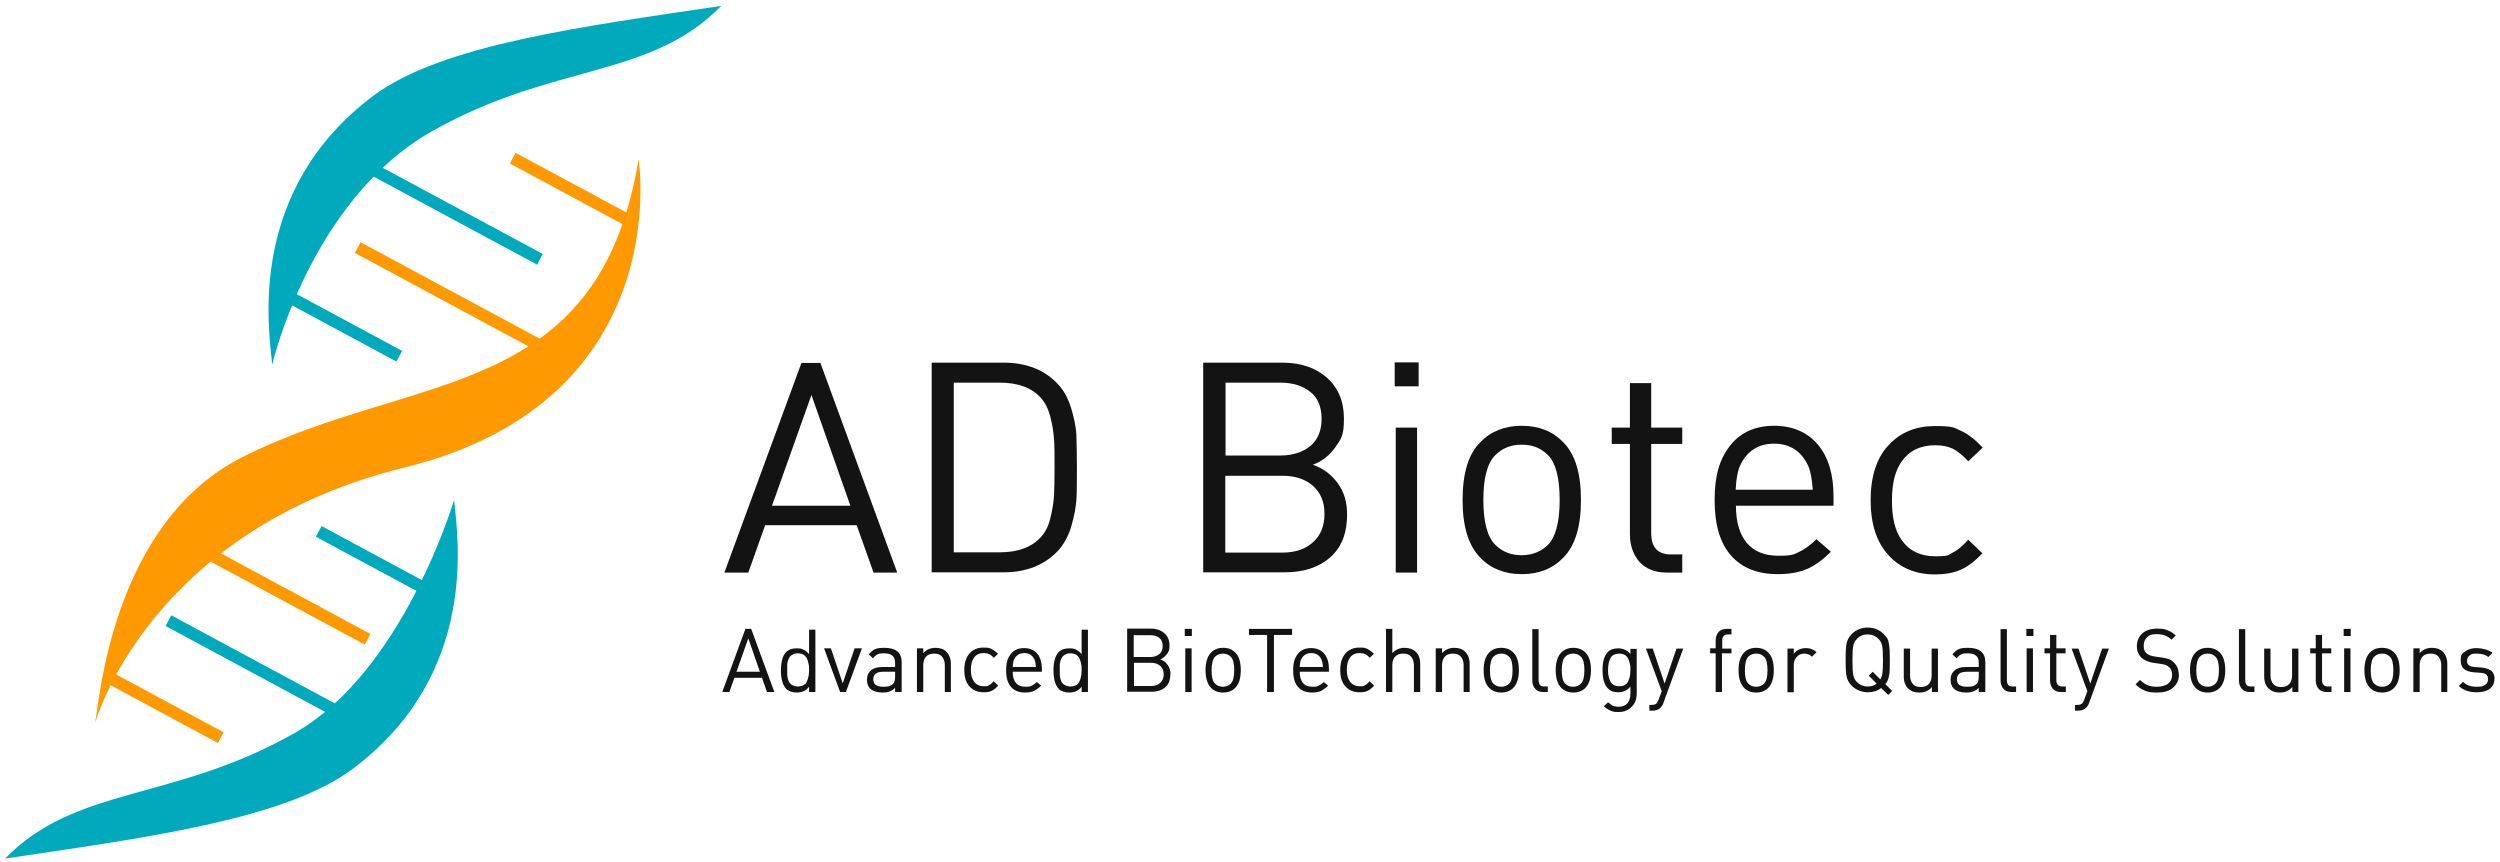 <?xml version="1.0" encoding="UTF-8"?>
<svg xmlns="http://www.w3.org/2000/svg" width="293" height="101" viewBox="0 0 293 101" fill="none">
  <path d="M31.894 42.656C31.493 38.462 28.903 22.398 43.734 11.236C51.781 5.193 68.616 3.066 84.526 0.691C76.201 9.263 64.731 7.351 50.548 15.43C36.364 23.508 31.924 42.656 31.924 42.656H31.894Z" fill="#00AABD"></path>
  <path d="M53.23 58.658C53.631 62.852 56.221 78.916 41.39 90.077C33.343 96.121 16.508 98.248 0.598 100.622C8.923 92.051 20.393 93.962 34.576 85.884C47.279 78.638 53.199 58.658 53.199 58.658H53.23Z" fill="#00AABD"></path>
  <path d="M11.143 84.743C11.636 82.338 13.085 61.309 28.409 53.57C48.451 43.457 70.127 47.249 74.844 18.667C74.844 18.667 79.346 46.91 47.464 54.773C17.34 62.204 11.143 84.743 11.143 84.743Z" fill="#FF9900"></path>
  <path d="M60.422 17.91L59.75 19.159L73.378 26.497L74.051 25.248L60.422 17.91Z" fill="#FF9900"></path>
  <path d="M33.504 33.787L32.832 35.036L46.46 42.374L47.133 41.125L33.504 33.787Z" fill="#00AABD"></path>
  <path d="M42.268 28.396L41.596 29.645L64.916 42.202L65.588 40.953L42.268 28.396Z" fill="#FF9900"></path>
  <path d="M40.297 17.212L39.625 18.46L62.945 31.017L63.618 29.768L40.297 17.212Z" fill="#00AABD"></path>
  <path d="M12.581 78.492L11.908 79.741L25.537 87.079L26.209 85.831L12.581 78.492Z" fill="#FF9900"></path>
  <path d="M37.688 61.657L37.016 62.905L50.644 70.243L51.316 68.995L37.688 61.657Z" fill="#00AABD"></path>
  <path d="M20.098 61.744L19.426 62.993L42.746 75.55L43.418 74.301L20.098 61.744Z" fill="#FF9900"></path>
  <path d="M20.077 72.117L19.404 73.366L42.724 85.922L43.397 84.674L20.077 72.117Z" fill="#00AABD"></path>
  <path d="M105.185 67.106H102.379L100.406 61.556H89.676L87.702 67.106H84.897L93.931 42.532H96.151L105.154 67.106H105.185ZM99.666 59.275L95.102 46.294L90.477 59.275H99.666Z" fill="#131313"></path>
  <path d="M126.152 51.011C126.183 51.875 126.213 53.139 126.213 54.804C126.213 56.469 126.213 57.733 126.152 58.596C126.09 59.46 125.905 60.477 125.566 61.649C125.227 62.821 124.703 63.746 124.055 64.486C122.452 66.212 120.324 67.076 117.611 67.076H109.193V42.502H117.611C120.324 42.502 122.483 43.365 124.055 45.092C124.733 45.831 125.227 46.787 125.566 47.928C125.905 49.1 126.121 50.117 126.152 50.981V51.011ZM123.531 58.165C123.562 57.394 123.593 56.253 123.593 54.804C123.593 53.355 123.593 52.245 123.531 51.443C123.469 50.672 123.346 49.809 123.099 48.853C122.853 47.897 122.483 47.188 121.989 46.633C120.91 45.431 119.307 44.845 117.148 44.845H111.783V64.732H117.148C119.276 64.732 120.91 64.147 121.989 62.944C122.483 62.42 122.883 61.68 123.099 60.724C123.346 59.768 123.469 58.905 123.531 58.134V58.165Z" fill="#131313"></path>
  <path d="M157.88 60.292C157.88 62.481 157.232 64.147 155.906 65.318C154.58 66.49 152.792 67.076 150.572 67.076H141.014V42.502H150.264C152.422 42.502 154.18 43.087 155.505 44.259C156.831 45.431 157.51 47.034 157.51 49.069C157.51 51.104 157.17 51.443 156.492 52.43C155.814 53.386 154.95 54.064 153.871 54.465C155.105 54.897 156.06 55.636 156.8 56.654C157.54 57.672 157.88 58.874 157.88 60.323V60.292ZM153.532 52.306C154.426 51.566 154.889 50.518 154.889 49.1C154.889 47.681 154.457 46.633 153.563 45.924C152.669 45.215 151.497 44.845 150.048 44.845H143.635V53.386H150.048C151.466 53.386 152.638 53.016 153.532 52.306ZM153.902 63.53C154.796 62.728 155.228 61.618 155.228 60.231C155.228 58.843 154.796 57.764 153.902 56.962C153.008 56.161 151.805 55.76 150.294 55.76H143.604V64.763H150.294C151.805 64.763 153.008 64.362 153.902 63.53Z" fill="#131313"></path>
  <path d="M166.265 45.276H163.459V42.471H166.265V45.276ZM166.08 67.106H163.582V50.117H166.08V67.106Z" fill="#131313"></path>
  <path d="M185.289 58.596C185.289 61.711 184.611 63.961 183.223 65.349C181.99 66.644 180.356 67.291 178.352 67.291C176.347 67.291 174.713 66.644 173.48 65.349C172.092 63.931 171.414 61.68 171.414 58.596C171.414 55.513 172.092 53.2 173.48 51.844C174.713 50.549 176.347 49.901 178.352 49.901C180.356 49.901 181.99 50.549 183.223 51.844C184.611 53.231 185.289 55.482 185.289 58.596ZM182.792 58.596C182.792 56.006 182.329 54.249 181.435 53.355C180.541 52.461 179.585 52.121 178.321 52.121C177.057 52.121 176.07 52.522 175.237 53.355C174.312 54.28 173.85 56.037 173.85 58.596C173.85 61.156 174.312 62.913 175.237 63.838C176.07 64.671 177.087 65.071 178.321 65.071C179.554 65.071 180.602 64.671 181.435 63.838C182.329 62.913 182.792 61.156 182.792 58.596Z" fill="#131313"></path>
  <path d="M197.129 67.107H195.371C193.953 67.107 192.905 66.675 192.134 65.843C191.394 64.979 191.024 63.9 191.024 62.574V52.029H188.896V50.118H191.024V44.907H193.521V50.118H197.16V52.029H193.521V62.482C193.521 64.147 194.292 64.979 195.834 64.979H197.16V67.107H197.129Z" fill="#131313"></path>
  <path d="M214.921 59.275H203.451C203.451 61.156 203.882 62.605 204.715 63.622C205.578 64.64 206.811 65.133 208.446 65.133C210.08 65.133 210.234 64.979 210.881 64.671C211.529 64.362 212.207 63.869 212.886 63.191L214.581 64.671C213.656 65.596 212.731 66.274 211.806 66.675C210.881 67.076 209.741 67.291 208.353 67.291C206.01 67.291 204.191 66.582 202.896 65.133C201.601 63.684 200.953 61.526 200.953 58.596C200.953 55.667 201.57 53.725 202.803 52.183C204.036 50.641 205.763 49.901 207.921 49.901C210.08 49.901 211.806 50.641 213.04 52.09C214.273 53.54 214.89 55.575 214.89 58.165V59.275H214.921ZM212.454 57.394C212.361 56.068 212.176 55.143 211.899 54.557C211.097 52.861 209.771 51.998 207.921 51.998C206.071 51.998 204.746 52.861 203.944 54.557C203.666 55.143 203.481 56.099 203.42 57.394H212.423H212.454Z" fill="#131313"></path>
  <path d="M232.373 64.794C231.51 65.75 230.647 66.397 229.814 66.767C228.982 67.137 227.964 67.322 226.762 67.322C224.542 67.322 222.722 66.582 221.335 65.071C219.947 63.56 219.238 61.433 219.238 58.627C219.238 55.821 219.947 53.663 221.335 52.183C222.722 50.672 224.542 49.932 226.762 49.932C228.982 49.932 228.982 50.117 229.814 50.487C230.647 50.857 231.479 51.505 232.373 52.461L230.677 54.064C230.03 53.355 229.413 52.861 228.858 52.584C228.272 52.306 227.594 52.183 226.792 52.183C225.066 52.183 223.74 52.831 222.846 54.126C222.106 55.174 221.736 56.685 221.736 58.689C221.736 60.693 222.106 62.204 222.846 63.252C223.74 64.547 225.066 65.195 226.792 65.195C228.519 65.195 228.303 65.04 228.858 64.763C229.444 64.486 230.03 63.961 230.677 63.252L232.373 64.886V64.794Z" fill="#131313"></path>
  <path d="M90.723 81.105H89.89L89.304 79.44H86.067L85.481 81.105H84.648L87.362 73.705H88.04L90.753 81.105H90.723ZM89.058 78.731L87.701 74.815L86.313 78.731H89.088H89.058Z" fill="#131313"></path>
  <path d="M95.563 81.105H94.823V80.488C94.607 80.735 94.422 80.92 94.175 81.012C93.959 81.105 93.682 81.166 93.373 81.166C92.849 81.166 92.418 81.012 92.14 80.735C91.739 80.303 91.523 79.594 91.523 78.576C91.523 77.559 91.739 76.819 92.14 76.418C92.448 76.11 92.849 75.987 93.373 75.987C93.898 75.987 93.959 76.048 94.175 76.141C94.391 76.233 94.607 76.418 94.823 76.665V73.797H95.563V81.197V81.105ZM94.761 79.286C94.792 79.07 94.823 78.823 94.823 78.546C94.823 78.268 94.823 78.022 94.761 77.806C94.73 77.59 94.668 77.405 94.576 77.189C94.483 77.004 94.36 76.85 94.175 76.727C93.99 76.634 93.774 76.572 93.497 76.572C93.219 76.572 93.096 76.603 92.942 76.696C92.788 76.757 92.664 76.85 92.572 76.973C92.479 77.097 92.418 77.251 92.356 77.405C92.294 77.59 92.263 77.744 92.263 77.929C92.263 78.083 92.263 78.299 92.263 78.515C92.263 78.731 92.263 78.947 92.263 79.101C92.263 79.255 92.325 79.44 92.356 79.625C92.418 79.81 92.479 79.964 92.572 80.056C92.664 80.18 92.788 80.272 92.942 80.334C93.096 80.396 93.281 80.457 93.497 80.457C93.713 80.457 93.99 80.396 94.175 80.303C94.36 80.211 94.483 80.056 94.576 79.841C94.668 79.656 94.73 79.44 94.761 79.224V79.286Z" fill="#131313"></path>
  <path d="M101.02 75.987L99.139 81.105H98.461L96.58 75.987H97.382L98.769 80.088L100.157 75.987H100.958H101.02Z" fill="#131313"></path>
  <path d="M105.647 81.105H104.907V80.612C104.691 80.827 104.506 80.951 104.259 81.043C104.043 81.136 103.766 81.166 103.427 81.166C102.779 81.166 102.317 81.012 101.977 80.704C101.731 80.457 101.607 80.118 101.607 79.656C101.607 79.193 101.762 78.854 102.07 78.576C102.378 78.299 102.81 78.176 103.396 78.176H104.907V77.682C104.907 77.312 104.814 77.035 104.598 76.85C104.382 76.665 104.074 76.572 103.612 76.572C103.149 76.572 103.026 76.603 102.841 76.696C102.656 76.788 102.471 76.942 102.317 77.158L101.823 76.696C102.039 76.418 102.286 76.202 102.563 76.079C102.841 75.956 103.211 75.925 103.642 75.925C104.999 75.925 105.677 76.48 105.677 77.621V81.074L105.647 81.105ZM104.907 79.286V78.731H103.488C102.717 78.731 102.347 79.039 102.347 79.625C102.347 80.211 102.748 80.488 103.519 80.488C104.29 80.488 104.413 80.365 104.66 80.149C104.845 79.995 104.907 79.686 104.907 79.255V79.286Z" fill="#131313"></path>
  <path d="M111.473 81.105H110.733V77.96C110.733 77.528 110.61 77.189 110.394 76.942C110.178 76.696 109.87 76.603 109.469 76.603C109.068 76.603 108.76 76.727 108.544 76.942C108.328 77.189 108.205 77.528 108.205 77.96V81.105H107.465V75.987H108.205V76.541C108.575 76.141 109.037 75.925 109.623 75.925C110.209 75.925 110.61 76.079 110.918 76.387C111.257 76.727 111.442 77.22 111.442 77.806V81.074L111.473 81.105Z" fill="#131313"></path>
  <path d="M116.962 80.396C116.685 80.673 116.438 80.889 116.191 80.981C115.945 81.105 115.636 81.136 115.266 81.136C114.588 81.136 114.064 80.92 113.632 80.457C113.201 79.995 113.016 79.347 113.016 78.515C113.016 77.682 113.231 77.035 113.632 76.572C114.064 76.11 114.588 75.894 115.266 75.894C115.945 75.894 115.945 75.956 116.191 76.048C116.438 76.171 116.685 76.356 116.962 76.634L116.469 77.097C116.284 76.881 116.099 76.727 115.914 76.665C115.729 76.572 115.544 76.541 115.297 76.541C114.773 76.541 114.372 76.727 114.126 77.127C113.91 77.436 113.786 77.898 113.786 78.484C113.786 79.07 113.91 79.532 114.126 79.841C114.403 80.242 114.804 80.427 115.297 80.427C115.791 80.427 115.76 80.396 115.914 80.303C116.099 80.211 116.284 80.056 116.469 79.841L116.962 80.334V80.396Z" fill="#131313"></path>
  <path d="M122.142 78.731H118.689C118.689 79.286 118.812 79.748 119.059 80.026C119.305 80.334 119.675 80.488 120.169 80.488C120.662 80.488 120.693 80.457 120.909 80.365C121.094 80.272 121.31 80.118 121.525 79.933L122.019 80.365C121.741 80.642 121.464 80.827 121.186 80.981C120.909 81.105 120.57 81.166 120.138 81.166C119.429 81.166 118.874 80.951 118.504 80.519C118.103 80.087 117.918 79.44 117.918 78.546C117.918 77.651 118.103 77.096 118.473 76.634C118.843 76.171 119.367 75.956 120.015 75.956C120.662 75.956 121.186 76.171 121.556 76.603C121.926 77.035 122.111 77.651 122.111 78.422V78.761L122.142 78.731ZM121.402 78.176C121.402 77.775 121.31 77.497 121.248 77.312C121.001 76.788 120.6 76.541 120.045 76.541C119.49 76.541 119.09 76.788 118.843 77.312C118.75 77.497 118.72 77.775 118.689 78.176H121.402Z" fill="#131313"></path>
  <path d="M127.506 81.105H126.766V80.488C126.55 80.735 126.365 80.92 126.118 81.012C125.903 81.105 125.625 81.166 125.317 81.166C124.793 81.166 124.361 81.012 124.083 80.735C123.683 80.303 123.467 79.594 123.467 78.576C123.467 77.559 123.683 76.819 124.083 76.418C124.392 76.11 124.793 75.987 125.317 75.987C125.841 75.987 125.903 76.048 126.118 76.141C126.334 76.233 126.55 76.418 126.766 76.665V73.797H127.506V81.197V81.105ZM126.704 79.286C126.735 79.07 126.766 78.823 126.766 78.546C126.766 78.268 126.766 78.022 126.704 77.806C126.673 77.59 126.612 77.405 126.519 77.189C126.427 77.004 126.303 76.85 126.118 76.727C125.933 76.634 125.718 76.572 125.44 76.572C125.163 76.572 125.039 76.603 124.885 76.696C124.731 76.757 124.608 76.85 124.515 76.973C124.423 77.097 124.361 77.251 124.299 77.405C124.238 77.59 124.207 77.744 124.207 77.929C124.207 78.083 124.207 78.299 124.207 78.515C124.207 78.731 124.207 78.947 124.207 79.101C124.207 79.255 124.268 79.44 124.299 79.625C124.361 79.81 124.423 79.964 124.515 80.056C124.608 80.18 124.731 80.272 124.885 80.334C125.039 80.396 125.224 80.457 125.44 80.457C125.656 80.457 125.933 80.396 126.118 80.303C126.303 80.211 126.427 80.056 126.519 79.841C126.612 79.656 126.673 79.44 126.704 79.224V79.286Z" fill="#131313"></path>
  <path d="M137.158 79.039C137.158 79.687 136.973 80.211 136.572 80.55C136.172 80.889 135.647 81.074 134.969 81.074H132.102V73.674H134.877C135.524 73.674 136.048 73.859 136.449 74.198C136.85 74.538 137.066 75.031 137.066 75.648C137.066 76.264 136.973 76.357 136.757 76.665C136.542 76.943 136.295 77.159 135.987 77.282C136.357 77.405 136.634 77.621 136.85 77.929C137.066 78.238 137.189 78.608 137.189 79.039H137.158ZM135.863 76.665C136.141 76.449 136.264 76.141 136.264 75.709C136.264 75.278 136.141 74.969 135.863 74.754C135.586 74.538 135.247 74.445 134.815 74.445H132.872V77.004H134.815C135.247 77.004 135.586 76.881 135.863 76.665ZM135.987 80.026C136.264 79.779 136.387 79.44 136.387 79.039C136.387 78.638 136.264 78.299 135.987 78.053C135.709 77.806 135.37 77.683 134.907 77.683H132.903V80.396H134.907C135.37 80.396 135.74 80.273 135.987 80.026Z" fill="#131313"></path>
  <path d="M139.686 74.538H138.854V73.705H139.686V74.538ZM139.655 81.105H138.915V75.987H139.655V81.105Z" fill="#131313"></path>
  <path d="M145.421 78.546C145.421 79.471 145.205 80.149 144.804 80.581C144.434 80.981 143.941 81.166 143.355 81.166C142.769 81.166 142.276 80.981 141.906 80.581C141.505 80.149 141.289 79.471 141.289 78.546C141.289 77.621 141.505 76.942 141.906 76.511C142.276 76.11 142.769 75.925 143.355 75.925C143.941 75.925 144.434 76.11 144.804 76.511C145.205 76.912 145.421 77.59 145.421 78.546ZM144.65 78.546C144.65 77.775 144.527 77.251 144.249 76.973C144.002 76.727 143.694 76.603 143.324 76.603C142.954 76.603 142.646 76.727 142.399 76.973C142.152 77.22 141.998 77.775 141.998 78.546C141.998 79.317 142.122 79.841 142.399 80.118C142.646 80.365 142.954 80.488 143.324 80.488C143.694 80.488 144.002 80.365 144.249 80.118C144.527 79.841 144.65 79.317 144.65 78.546Z" fill="#131313"></path>
  <path d="M151.434 74.414H149.306V81.105H148.504V74.414H146.377V73.705H151.434V74.414Z" fill="#131313"></path>
  <path d="M155.781 78.731H152.327C152.327 79.286 152.451 79.748 152.697 80.026C152.944 80.334 153.314 80.488 153.807 80.488C154.301 80.488 154.332 80.457 154.547 80.365C154.732 80.272 154.948 80.118 155.164 79.933L155.657 80.365C155.38 80.642 155.102 80.827 154.825 80.981C154.547 81.105 154.208 81.166 153.777 81.166C153.067 81.166 152.512 80.951 152.142 80.519C151.742 80.087 151.557 79.44 151.557 78.546C151.557 77.651 151.742 77.096 152.112 76.634C152.482 76.171 153.006 75.956 153.653 75.956C154.301 75.956 154.825 76.171 155.195 76.603C155.565 77.035 155.75 77.651 155.75 78.422V78.761L155.781 78.731ZM155.041 78.176C155.041 77.775 154.948 77.497 154.887 77.312C154.64 76.788 154.239 76.541 153.684 76.541C153.129 76.541 152.728 76.788 152.482 77.312C152.389 77.497 152.358 77.775 152.327 78.176H155.041Z" fill="#131313"></path>
  <path d="M161.023 80.396C160.745 80.673 160.499 80.889 160.252 80.981C160.005 81.105 159.697 81.136 159.327 81.136C158.649 81.136 158.125 80.92 157.693 80.457C157.261 79.995 157.076 79.347 157.076 78.515C157.076 77.682 157.292 77.035 157.693 76.572C158.125 76.11 158.649 75.894 159.327 75.894C160.005 75.894 160.005 75.956 160.252 76.048C160.499 76.171 160.745 76.356 161.023 76.634L160.53 77.097C160.345 76.881 160.16 76.727 159.975 76.665C159.79 76.572 159.605 76.541 159.358 76.541C158.834 76.541 158.433 76.727 158.186 77.127C157.97 77.436 157.847 77.898 157.847 78.484C157.847 79.07 157.97 79.532 158.186 79.841C158.464 80.242 158.865 80.427 159.358 80.427C159.851 80.427 159.82 80.396 159.975 80.303C160.16 80.211 160.345 80.056 160.53 79.841L161.023 80.334V80.396Z" fill="#131313"></path>
  <path d="M166.45 81.105H165.71V77.96C165.71 77.528 165.586 77.189 165.371 76.943C165.155 76.696 164.846 76.603 164.446 76.603C164.045 76.603 163.736 76.727 163.521 76.943C163.305 77.158 163.181 77.498 163.181 77.96V81.105H162.441V73.705H163.181V76.542C163.551 76.141 164.045 75.925 164.6 75.925C165.155 75.925 165.617 76.079 165.956 76.418C166.296 76.758 166.45 77.22 166.45 77.806V81.074V81.105Z" fill="#131313"></path>
  <path d="M172.276 81.105H171.536V77.96C171.536 77.528 171.413 77.189 171.197 76.942C170.981 76.696 170.673 76.603 170.272 76.603C169.871 76.603 169.563 76.727 169.347 76.942C169.131 77.189 169.008 77.528 169.008 77.96V81.105H168.268V75.987H169.008V76.541C169.378 76.141 169.84 75.925 170.426 75.925C171.012 75.925 171.413 76.079 171.721 76.387C172.06 76.727 172.245 77.22 172.245 77.806V81.074L172.276 81.105Z" fill="#131313"></path>
  <path d="M178.013 78.546C178.013 79.471 177.797 80.149 177.396 80.581C177.026 80.981 176.533 81.166 175.947 81.166C175.361 81.166 174.868 80.981 174.498 80.581C174.097 80.149 173.881 79.471 173.881 78.546C173.881 77.621 174.097 76.942 174.498 76.511C174.868 76.11 175.361 75.925 175.947 75.925C176.533 75.925 177.026 76.11 177.396 76.511C177.797 76.912 178.013 77.59 178.013 78.546ZM177.273 78.546C177.273 77.775 177.149 77.251 176.872 76.973C176.594 76.696 176.317 76.603 175.947 76.603C175.577 76.603 175.268 76.727 175.022 76.973C174.775 77.22 174.621 77.775 174.621 78.546C174.621 79.317 174.744 79.841 175.022 80.118C175.268 80.365 175.577 80.488 175.947 80.488C176.317 80.488 176.625 80.365 176.872 80.118C177.149 79.841 177.273 79.317 177.273 78.546Z" fill="#131313"></path>
  <path d="M181.403 81.105H180.879C180.447 81.105 180.139 80.982 179.923 80.735C179.707 80.488 179.584 80.149 179.584 79.748V73.736H180.324V79.718C180.324 79.964 180.386 80.149 180.478 80.272C180.571 80.396 180.756 80.457 181.002 80.457H181.403V81.105Z" fill="#131313"></path>
  <path d="M186.46 78.546C186.46 79.471 186.244 80.149 185.843 80.581C185.473 80.981 184.98 81.166 184.394 81.166C183.808 81.166 183.315 80.981 182.945 80.581C182.544 80.149 182.328 79.471 182.328 78.546C182.328 77.621 182.544 76.942 182.945 76.511C183.315 76.11 183.808 75.925 184.394 75.925C184.98 75.925 185.473 76.11 185.843 76.511C186.244 76.912 186.46 77.59 186.46 78.546ZM185.689 78.546C185.689 77.775 185.566 77.251 185.288 76.973C185.011 76.696 184.733 76.603 184.363 76.603C183.993 76.603 183.685 76.727 183.438 76.973C183.191 77.22 183.037 77.775 183.037 78.546C183.037 79.317 183.161 79.841 183.438 80.118C183.685 80.365 183.993 80.488 184.363 80.488C184.733 80.488 185.041 80.365 185.288 80.118C185.566 79.841 185.689 79.317 185.689 78.546Z" fill="#131313"></path>
  <path d="M191.825 81.259C191.825 81.907 191.64 82.431 191.239 82.832C190.869 83.233 190.345 83.448 189.697 83.448C189.05 83.448 189.019 83.387 188.772 83.294C188.526 83.202 188.248 83.017 187.971 82.77L188.464 82.308C188.68 82.493 188.865 82.616 189.019 82.709C189.173 82.77 189.42 82.832 189.697 82.832C190.16 82.832 190.53 82.678 190.746 82.4C190.992 82.123 191.085 81.722 191.085 81.259V80.458C190.746 80.889 190.252 81.136 189.666 81.136C189.081 81.136 188.741 80.982 188.433 80.674C188.032 80.273 187.816 79.564 187.816 78.546C187.816 77.528 188.032 76.819 188.433 76.418C188.741 76.11 189.142 75.987 189.666 75.987C190.191 75.987 190.746 76.203 191.085 76.665V76.049H191.825V81.321V81.259ZM191.023 79.224C191.054 79.008 191.085 78.793 191.085 78.515C191.085 78.238 191.085 78.022 191.023 77.806C190.961 77.59 190.931 77.405 190.838 77.22C190.746 77.035 190.622 76.881 190.437 76.758C190.252 76.665 190.036 76.603 189.79 76.603C189.543 76.603 189.296 76.665 189.111 76.758C188.926 76.85 188.803 77.004 188.711 77.22C188.618 77.405 188.556 77.621 188.526 77.806C188.495 78.022 188.464 78.238 188.464 78.515C188.464 78.793 188.464 79.008 188.526 79.224C188.556 79.44 188.618 79.625 188.711 79.81C188.803 79.995 188.926 80.149 189.111 80.273C189.296 80.365 189.512 80.427 189.79 80.427C190.067 80.427 190.283 80.365 190.437 80.273C190.622 80.18 190.746 80.026 190.838 79.81C190.931 79.625 190.992 79.409 191.023 79.224Z" fill="#131313"></path>
  <path d="M197.283 75.987L194.97 82.338C194.878 82.616 194.754 82.801 194.6 82.955C194.353 83.202 194.014 83.294 193.613 83.294H193.305V82.616H193.521C193.768 82.616 193.953 82.585 194.076 82.493C194.199 82.4 194.292 82.246 194.384 81.999L194.754 81.013L192.904 76.018H193.706L195.093 80.118L196.481 76.018H197.283V75.987Z" fill="#131313"></path>
  <path d="M202.894 76.573H201.815V81.105H201.075V76.573H200.428V75.987H201.075V75.062C201.075 74.661 201.199 74.322 201.414 74.075C201.63 73.828 201.969 73.705 202.37 73.705H202.925V74.353H202.524C202.062 74.353 201.846 74.599 201.846 75.093V76.018H202.925V76.603L202.894 76.573Z" fill="#131313"></path>
  <path d="M207.889 78.546C207.889 79.471 207.674 80.149 207.273 80.581C206.903 80.981 206.409 81.166 205.824 81.166C205.238 81.166 204.744 80.981 204.374 80.581C203.974 80.149 203.758 79.471 203.758 78.546C203.758 77.621 203.974 76.942 204.374 76.511C204.744 76.11 205.238 75.925 205.824 75.925C206.409 75.925 206.903 76.11 207.273 76.511C207.674 76.912 207.889 77.59 207.889 78.546ZM207.149 78.546C207.149 77.775 207.026 77.251 206.749 76.973C206.471 76.696 206.194 76.603 205.824 76.603C205.454 76.603 205.145 76.727 204.899 76.973C204.652 77.22 204.498 77.775 204.498 78.546C204.498 79.317 204.621 79.841 204.899 80.118C205.145 80.365 205.454 80.488 205.824 80.488C206.194 80.488 206.502 80.365 206.749 80.118C207.026 79.841 207.149 79.317 207.149 78.546Z" fill="#131313"></path>
  <path d="M212.915 76.418L212.36 76.973C212.236 76.85 212.082 76.726 211.959 76.696C211.836 76.665 211.681 76.603 211.466 76.603C211.096 76.603 210.818 76.726 210.571 77.004C210.325 77.281 210.232 77.59 210.232 77.991V81.136H209.492V76.017H210.232V76.634C210.356 76.418 210.571 76.264 210.818 76.141C211.065 76.017 211.342 75.956 211.651 75.956C212.144 75.956 212.545 76.11 212.884 76.418H212.915Z" fill="#131313"></path>
  <path d="M221.487 77.405C221.487 78.237 221.487 78.823 221.394 79.193C221.332 79.563 221.209 79.902 220.962 80.18L221.764 80.982L221.302 81.444L220.469 80.642C220.037 80.982 219.513 81.136 218.897 81.136C218.28 81.136 217.54 80.889 217.047 80.396C216.707 80.057 216.522 79.718 216.43 79.317C216.337 78.916 216.307 78.268 216.307 77.343C216.307 76.418 216.337 75.771 216.43 75.37C216.522 74.969 216.707 74.63 217.047 74.291C217.54 73.797 218.157 73.551 218.897 73.551C219.637 73.551 220.253 73.797 220.747 74.291C221.24 74.784 221.302 74.969 221.363 75.37C221.456 75.771 221.487 76.418 221.487 77.312V77.405ZM220.685 77.405C220.685 76.603 220.654 76.048 220.592 75.709C220.531 75.37 220.377 75.092 220.161 74.877C219.822 74.537 219.39 74.353 218.897 74.353C218.403 74.353 217.941 74.537 217.632 74.877C217.417 75.092 217.262 75.37 217.201 75.709C217.139 76.048 217.108 76.603 217.108 77.405C217.108 78.207 217.139 78.762 217.201 79.101C217.262 79.44 217.417 79.718 217.632 79.933C217.972 80.272 218.403 80.457 218.897 80.457C219.39 80.457 219.667 80.334 219.945 80.118L219.02 79.193L219.482 78.731L220.377 79.625C220.5 79.409 220.592 79.162 220.623 78.854C220.654 78.546 220.685 78.083 220.685 77.436V77.405Z" fill="#131313"></path>
  <path d="M227.16 81.105H226.42V80.519C226.05 80.951 225.588 81.167 224.971 81.167C224.354 81.167 223.984 81.013 223.645 80.704C223.306 80.365 223.121 79.903 223.121 79.286V76.018H223.861V79.163C223.861 79.594 223.984 79.933 224.2 80.18C224.416 80.427 224.724 80.519 225.125 80.519C225.526 80.519 225.834 80.396 226.05 80.18C226.266 79.933 226.389 79.594 226.389 79.163V76.018H227.129V81.136L227.16 81.105Z" fill="#131313"></path>
  <path d="M232.649 81.105H231.909V80.612C231.693 80.827 231.508 80.951 231.261 81.043C231.045 81.136 230.768 81.166 230.429 81.166C229.781 81.166 229.319 81.012 228.979 80.704C228.733 80.457 228.609 80.118 228.609 79.656C228.609 79.193 228.764 78.854 229.072 78.576C229.38 78.299 229.812 78.176 230.398 78.176H231.909V77.682C231.909 77.312 231.816 77.035 231.6 76.85C231.384 76.665 231.076 76.572 230.614 76.572C230.151 76.572 230.028 76.603 229.843 76.696C229.658 76.788 229.473 76.942 229.319 77.158L228.825 76.696C229.041 76.418 229.288 76.202 229.565 76.079C229.843 75.956 230.213 75.925 230.644 75.925C232.001 75.925 232.679 76.48 232.679 77.621V81.074L232.649 81.105ZM231.909 79.286V78.731H230.49C229.719 78.731 229.349 79.039 229.349 79.625C229.349 80.211 229.75 80.488 230.521 80.488C231.292 80.488 231.415 80.365 231.662 80.149C231.847 79.995 231.909 79.686 231.909 79.255V79.286Z" fill="#131313"></path>
  <path d="M236.286 81.105H235.762C235.33 81.105 235.022 80.982 234.806 80.735C234.59 80.488 234.467 80.149 234.467 79.748V73.736H235.207V79.718C235.207 79.964 235.268 80.149 235.361 80.272C235.453 80.396 235.638 80.457 235.885 80.457H236.286V81.105Z" fill="#131313"></path>
  <path d="M238.323 74.538H237.49V73.705H238.323V74.538ZM238.261 81.105H237.521V75.987H238.261V81.105Z" fill="#131313"></path>
  <path d="M242.084 81.105H241.56C241.128 81.105 240.82 80.982 240.604 80.735C240.388 80.488 240.265 80.149 240.265 79.748V76.572H239.617V75.987H240.265V74.414H241.005V75.987H242.084V76.572H241.005V79.717C241.005 80.211 241.251 80.457 241.714 80.457H242.115V81.105H242.084Z" fill="#131313"></path>
  <path d="M247.171 75.987L244.859 82.338C244.766 82.616 244.643 82.801 244.489 82.955C244.242 83.202 243.903 83.294 243.502 83.294H243.194V82.616H243.41C243.656 82.616 243.841 82.585 243.965 82.493C244.088 82.4 244.18 82.246 244.273 81.999L244.643 81.013L242.793 76.018H243.595L244.982 80.118L246.37 76.018H247.171V75.987Z" fill="#131313"></path>
  <path d="M255.373 79.07C255.373 79.718 255.126 80.211 254.663 80.612C254.201 81.013 253.584 81.167 252.813 81.167C252.043 81.167 251.796 81.105 251.395 80.951C250.994 80.797 250.624 80.55 250.285 80.211L250.809 79.687C251.118 79.995 251.395 80.18 251.703 80.303C252.012 80.427 252.382 80.489 252.813 80.489C253.245 80.489 253.8 80.365 254.108 80.118C254.417 79.872 254.571 79.533 254.571 79.101C254.571 78.669 254.448 78.392 254.201 78.176C254.016 77.991 253.708 77.868 253.245 77.806L252.382 77.683C251.796 77.59 251.364 77.405 251.025 77.128C250.655 76.788 250.439 76.326 250.439 75.74C250.439 75.154 250.655 74.599 251.087 74.229C251.518 73.859 252.073 73.674 252.813 73.674C253.553 73.674 253.677 73.736 254.016 73.859C254.355 73.983 254.694 74.198 255.003 74.476L254.509 74.969C254.047 74.538 253.492 74.322 252.783 74.322C252.073 74.322 251.919 74.445 251.642 74.692C251.364 74.939 251.241 75.278 251.241 75.709C251.241 76.141 251.364 76.388 251.58 76.573C251.796 76.758 252.104 76.881 252.536 76.943L253.399 77.066C253.738 77.128 254.016 77.189 254.201 77.251C254.386 77.313 254.571 77.436 254.725 77.59C255.126 77.96 255.342 78.423 255.342 79.039L255.373 79.07Z" fill="#131313"></path>
  <path d="M260.8 78.546C260.8 79.471 260.584 80.149 260.183 80.581C259.813 80.981 259.32 81.166 258.734 81.166C258.148 81.166 257.655 80.981 257.285 80.581C256.884 80.149 256.668 79.471 256.668 78.546C256.668 77.621 256.884 76.942 257.285 76.511C257.655 76.11 258.148 75.925 258.734 75.925C259.32 75.925 259.813 76.11 260.183 76.511C260.584 76.912 260.8 77.59 260.8 78.546ZM260.06 78.546C260.06 77.775 259.936 77.251 259.659 76.973C259.381 76.696 259.104 76.603 258.734 76.603C258.364 76.603 258.055 76.727 257.809 76.973C257.562 77.22 257.408 77.775 257.408 78.546C257.408 79.317 257.531 79.841 257.809 80.118C258.055 80.365 258.364 80.488 258.734 80.488C259.104 80.488 259.412 80.365 259.659 80.118C259.936 79.841 260.06 79.317 260.06 78.546Z" fill="#131313"></path>
  <path d="M264.221 81.105H263.697C263.266 81.105 262.957 80.982 262.742 80.735C262.526 80.488 262.402 80.149 262.402 79.748V73.736H263.142V79.718C263.142 79.964 263.204 80.149 263.296 80.272C263.389 80.396 263.574 80.457 263.821 80.457H264.221V81.105Z" fill="#131313"></path>
  <path d="M269.402 81.105H268.662V80.519C268.292 80.951 267.83 81.167 267.213 81.167C266.597 81.167 266.227 81.013 265.887 80.704C265.548 80.365 265.363 79.903 265.363 79.286V76.018H266.103V79.163C266.103 79.594 266.227 79.933 266.442 80.18C266.658 80.427 266.967 80.519 267.367 80.519C267.768 80.519 268.077 80.396 268.292 80.18C268.508 79.933 268.632 79.594 268.632 79.163V76.018H269.372V81.136L269.402 81.105Z" fill="#131313"></path>
  <path d="M273.224 81.105H272.7C272.269 81.105 271.96 80.982 271.744 80.735C271.529 80.488 271.405 80.149 271.405 79.748V76.572H270.758V75.987H271.405V74.414H272.145V75.987H273.224V76.572H272.145V79.717C272.145 80.211 272.392 80.457 272.854 80.457H273.255V81.105H273.224Z" fill="#131313"></path>
  <path d="M275.506 74.538H274.674V73.705H275.506V74.538ZM275.475 81.105H274.735V75.987H275.475V81.105Z" fill="#131313"></path>
  <path d="M281.241 78.546C281.241 79.471 281.025 80.149 280.624 80.581C280.254 80.981 279.761 81.166 279.175 81.166C278.589 81.166 278.096 80.981 277.726 80.581C277.325 80.149 277.109 79.471 277.109 78.546C277.109 77.621 277.325 76.942 277.726 76.511C278.096 76.11 278.589 75.925 279.175 75.925C279.761 75.925 280.254 76.11 280.624 76.511C281.025 76.912 281.241 77.59 281.241 78.546ZM280.501 78.546C280.501 77.775 280.378 77.251 280.1 76.973C279.823 76.696 279.545 76.603 279.175 76.603C278.805 76.603 278.497 76.727 278.25 76.973C278.004 77.22 277.849 77.775 277.849 78.546C277.849 79.317 277.973 79.841 278.25 80.118C278.497 80.365 278.805 80.488 279.175 80.488C279.545 80.488 279.854 80.365 280.1 80.118C280.378 79.841 280.501 79.317 280.501 78.546Z" fill="#131313"></path>
  <path d="M286.854 81.105H286.114V77.96C286.114 77.528 285.991 77.189 285.775 76.942C285.559 76.696 285.251 76.603 284.85 76.603C284.449 76.603 284.141 76.727 283.925 76.942C283.709 77.189 283.586 77.528 283.586 77.96V81.105H282.846V75.987H283.586V76.541C283.956 76.141 284.418 75.925 285.004 75.925C285.59 75.925 285.991 76.079 286.299 76.387C286.638 76.727 286.823 77.22 286.823 77.806V81.074L286.854 81.105Z" fill="#131313"></path>
  <path d="M292.342 79.594C292.342 80.087 292.157 80.457 291.787 80.735C291.417 81.012 290.893 81.136 290.276 81.136C289.382 81.136 288.673 80.889 288.18 80.396L288.673 79.902C289.043 80.303 289.567 80.488 290.246 80.488C290.924 80.488 291.016 80.426 291.232 80.272C291.479 80.118 291.602 79.902 291.602 79.594C291.602 79.131 291.325 78.885 290.739 78.854L289.906 78.792C288.889 78.7 288.396 78.268 288.396 77.436C288.396 76.603 288.581 76.603 288.92 76.356C289.259 76.079 289.721 75.956 290.276 75.956C290.831 75.956 291.664 76.141 292.126 76.511L291.633 77.004C291.294 76.726 290.831 76.603 290.276 76.603C289.721 76.603 289.629 76.665 289.444 76.819C289.259 76.973 289.136 77.158 289.136 77.436C289.136 77.713 289.197 77.836 289.351 77.96C289.506 78.083 289.721 78.145 290.061 78.176L290.862 78.237C291.356 78.299 291.726 78.422 291.972 78.607C292.219 78.792 292.373 79.162 292.373 79.594H292.342Z" fill="#131313"></path>
</svg>
